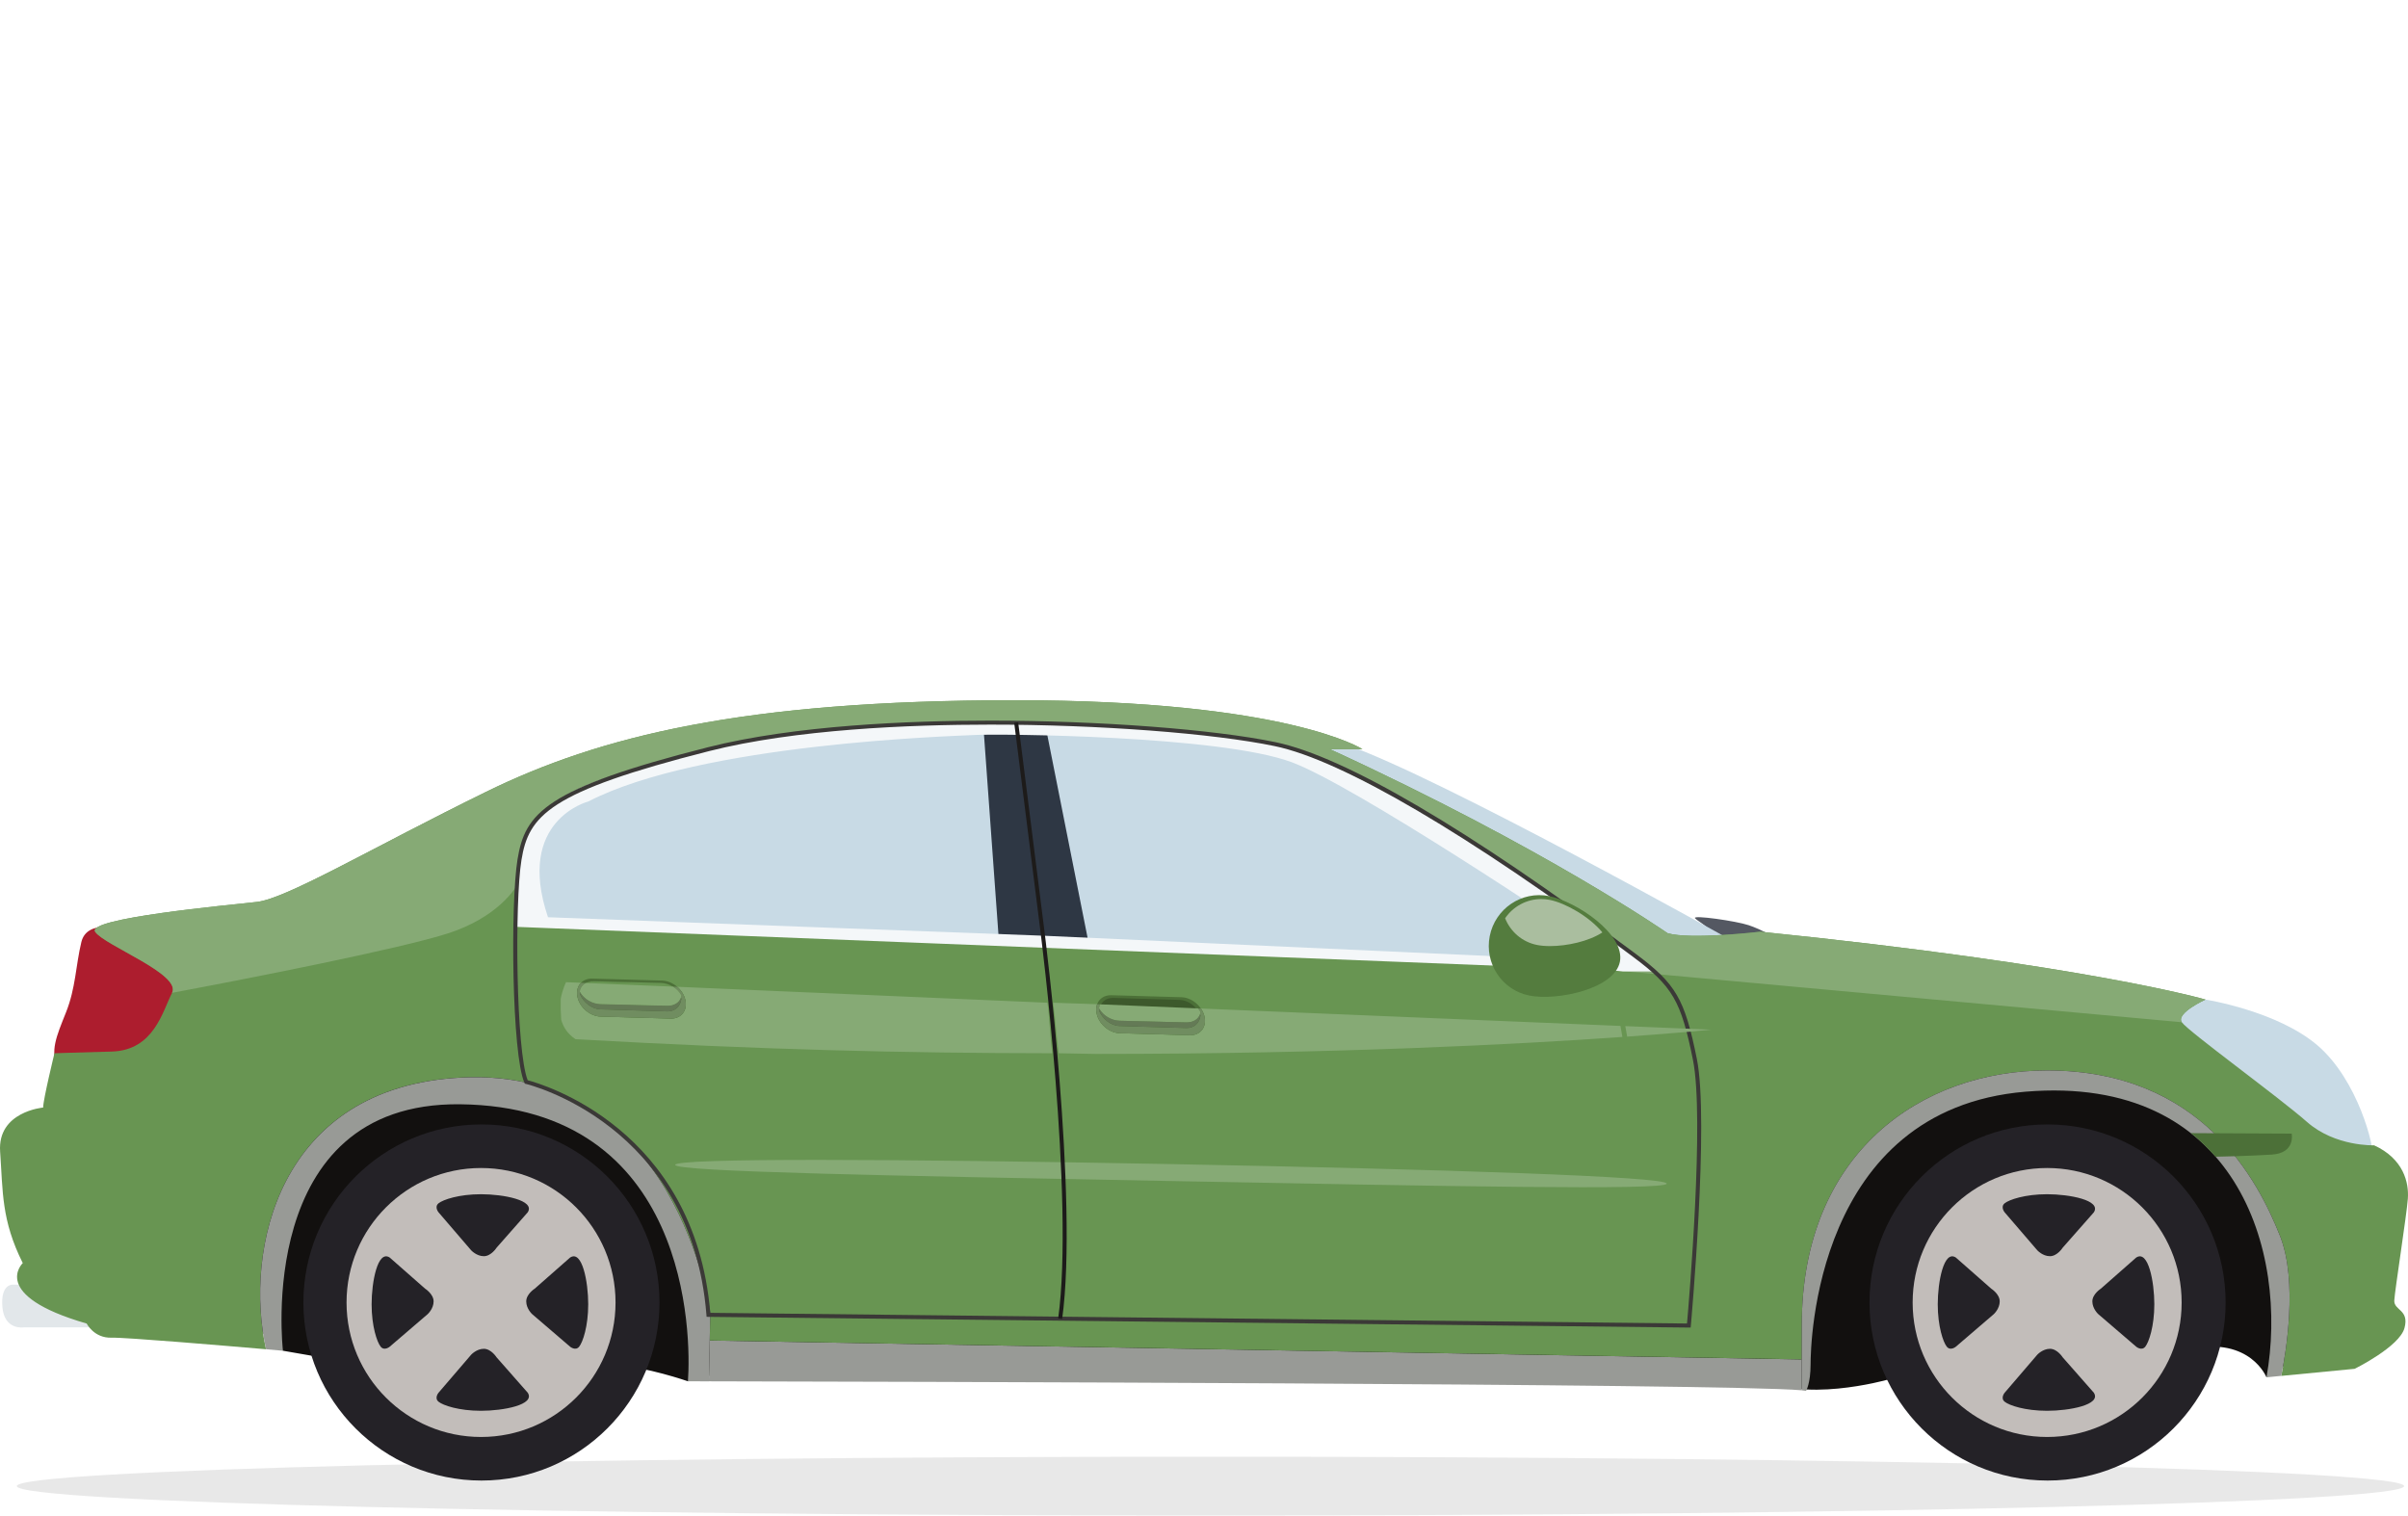 <svg width="170" height="107" viewBox="0 0 170 107" fill="none" xmlns="http://www.w3.org/2000/svg">
<path d="M169.723 104.922C169.723 106.07 131.995 107 85.455 107C38.915 107 1.187 106.07 1.187 104.922C1.187 103.776 38.915 102.846 85.455 102.846C131.995 102.846 169.723 103.776 169.723 104.922Z" fill="#E8E8E8"/>
<path d="M165.504 93.728L160.008 97.241C160.008 97.241 158.885 94.374 154.666 95.229C150.447 96.079 133.227 97.416 133.227 97.416C133.227 97.416 127.024 99.157 124.155 97.141C121.288 95.125 57.71 95.217 57.71 95.217L48.565 97.52C48.565 97.52 45.571 96.478 43.455 96.398C41.337 96.319 23.173 95.919 23.173 95.919L19.975 95.364L12.417 88.69L27.595 68.015L138.989 72.059L161.639 78.462L165.504 93.728Z" fill="#12100F"/>
<path d="M7.392 90.697H0.887C0.887 90.697 0.026 90.65 0.17 92.292C0.316 93.933 1.667 93.714 1.667 93.714H7.957L7.392 90.697Z" fill="#E2E7EA"/>
<path d="M152.672 70.96L155.703 70.571C155.703 70.571 160.77 71.366 163.623 73.815C166.474 76.265 167.673 81.056 167.501 81.74C167.329 82.424 158.089 78.778 157.862 78.464C157.633 78.15 152.672 70.96 152.672 70.96Z" fill="#C8DAE5"/>
<path d="M125.569 66.303C125.569 66.303 124.339 65.613 123.453 65.32C122.568 65.023 119.467 64.581 119.664 64.826C119.861 65.075 121.091 65.613 120.846 66.303C120.6 66.993 125.569 66.303 125.569 66.303Z" fill="#545862"/>
<path d="M122.175 66.353C122.175 66.353 101.84 54.95 94.95 52.538L92.304 52.673L107.608 61.089L117.204 67.436L122.175 66.353Z" fill="#C8DAE5"/>
<path d="M8.595 65.601C8.595 65.601 6.142 64.859 5.743 66.511C5.345 68.168 5.345 69.764 4.66 71.473C3.976 73.186 3.519 74.213 4.09 75.409C4.66 76.608 14.128 74.269 14.128 74.269C14.128 74.269 14.185 65.713 8.595 65.601Z" fill="#AD1D2E"/>
<path d="M127.184 98.155C121.833 97.677 60.408 97.543 50.046 97.523L50.105 94.641L127.197 95.977C127.194 96.819 127.191 97.543 127.184 98.155Z" fill="#989A96"/>
<path d="M3.045 78.195C3.045 77.637 3.844 74.361 3.844 74.361C3.844 74.361 4.881 74.323 7.875 74.241C10.87 74.163 11.469 71.408 12.148 70.094C12.827 68.776 7.356 66.744 6.717 65.783C6.079 64.826 16.021 63.915 18.137 63.677C20.255 63.438 26.323 59.821 34.31 55.908C42.295 51.995 52.397 49.437 71.643 49.437C90.89 49.437 96.183 52.89 96.183 52.89H93.884C109.097 59.879 117.725 65.882 117.725 65.882C119.321 66.362 124.274 65.779 124.274 65.779C147.395 68.136 155.703 70.571 155.703 70.571C155.703 70.571 153.593 71.535 154.032 72.172C154.472 72.812 160.873 77.452 162.869 79.21C164.865 80.967 167.606 80.86 167.606 80.86C169.694 81.813 170.071 83.505 169.99 84.621C169.911 85.738 169.072 91.093 169.032 91.811C168.993 92.53 170.111 92.447 169.75 93.766C169.391 95.084 166.236 96.64 166.236 96.64L161.053 97.141C161.366 95.601 162.252 90.477 160.956 87.233C159.415 83.385 155.472 75.576 144.525 75.576C135.673 75.576 127.202 81.365 127.202 93.556C127.202 94.459 127.2 95.26 127.197 95.975L50.105 94.64L50.143 92.69C50.143 92.69 47.782 75.321 32.605 76.073C19.575 76.721 17.236 88.341 18.782 95.26C15.929 95.014 8.86 94.414 7.875 94.443C6.638 94.484 6.119 93.445 6.119 93.445C-0.789 91.45 1.607 89.175 1.607 89.175C0.09 86.141 0.209 84.145 0.009 81.308C-0.19 78.475 3.045 78.195 3.045 78.195Z" fill="#689552"/>
<path d="M6.717 65.783C7.356 66.744 12.827 68.776 12.148 70.094C17.273 69.143 28.355 66.968 31.681 65.881C35.007 64.795 36.469 62.807 36.784 61.948L116.723 68.752L154.032 72.172C153.593 71.535 155.703 70.57 155.703 70.57C155.703 70.57 147.395 68.136 124.274 65.779C124.274 65.779 119.321 66.362 117.725 65.881C117.725 65.881 109.097 59.878 93.884 52.89H96.183C96.183 52.89 90.89 49.437 71.643 49.437C52.397 49.437 42.295 51.995 34.31 55.908C26.323 59.821 20.255 63.438 18.137 63.676C16.021 63.915 6.079 64.826 6.717 65.783Z" fill="#86AA75"/>
<path d="M32.606 76.076C47.783 75.322 50.143 92.69 50.143 92.69L50.047 97.525C49.089 97.521 48.566 97.521 48.566 97.521C48.804 94.288 48.685 78.14 32.474 77.963C17.9 77.805 19.976 95.366 19.976 95.366C19.976 95.366 19.517 95.326 18.783 95.259C17.237 88.344 19.576 76.723 32.606 76.076Z" fill="#989A96"/>
<path d="M144.524 75.575C155.472 75.575 159.415 83.384 160.956 87.235C162.252 90.474 161.366 95.6 161.053 97.138L160.008 97.241C161.606 88.375 157.892 75.836 142.998 77.075C128.104 78.314 127.824 94.964 127.824 96.322C127.824 97.679 127.505 98.196 127.505 98.196C127.446 98.184 127.336 98.168 127.184 98.156C127.195 97.02 127.201 95.521 127.201 93.556C127.201 81.364 135.673 75.575 144.524 75.575Z" fill="#989A96"/>
<path d="M115.058 68.016C115.058 68.016 95.201 54.308 92.304 53.807C92.304 53.807 79.213 50.149 68.54 51.166C57.868 52.179 38.143 53.799 37.578 59.989C37.012 66.178 37.932 65.046 37.932 65.046L115.058 68.016Z" fill="#C8DAE5"/>
<path d="M73.915 51.78L76.885 66.731L70.521 66.424L69.461 51.78H73.915Z" fill="#2E3744"/>
<path d="M131.983 91.958C131.983 98.9 137.611 104.529 144.553 104.529C151.496 104.529 157.124 98.9 157.124 91.958C157.124 85.016 151.496 79.387 144.553 79.387C137.611 79.387 131.983 85.016 131.983 91.958Z" fill="#242227"/>
<path d="M154.02 91.96C154.02 97.202 149.769 101.453 144.523 101.453C139.28 101.453 135.029 97.202 135.029 91.96C135.029 86.714 139.28 82.463 144.523 82.463C149.769 82.463 154.02 86.714 154.02 91.96Z" fill="#C2BDBA"/>
<path d="M147.819 85.595L145.621 88.09C145.621 88.09 145.243 88.689 144.722 88.689C144.203 88.689 143.825 88.269 143.825 88.269L141.526 85.595C141.526 85.595 141.206 85.214 141.526 84.953C141.845 84.696 142.967 84.314 144.523 84.314C146.082 84.314 148.379 84.735 147.819 85.595Z" fill="#242227"/>
<path d="M147.819 98.326L145.622 95.829C145.622 95.829 145.243 95.228 144.723 95.228C144.204 95.228 143.824 95.649 143.824 95.649L141.527 98.326C141.527 98.326 141.206 98.705 141.527 98.965C141.847 99.225 142.968 99.604 144.525 99.604C146.081 99.604 148.379 99.183 147.819 98.326Z" fill="#242227"/>
<path d="M138.08 88.785L140.577 90.982C140.577 90.982 141.176 91.361 141.176 91.88C141.176 92.402 140.757 92.781 140.757 92.781L138.08 95.079C138.08 95.079 137.701 95.396 137.44 95.079C137.181 94.757 136.801 93.636 136.801 92.081C136.801 90.522 137.221 88.224 138.08 88.785Z" fill="#242227"/>
<path d="M150.812 88.785L148.315 90.982C148.315 90.982 147.716 91.361 147.716 91.88C147.716 92.402 148.135 92.781 148.135 92.781L150.812 95.079C150.812 95.079 151.191 95.396 151.452 95.079C151.711 94.757 152.091 93.636 152.091 92.077C152.091 90.522 151.672 88.224 150.812 88.785Z" fill="#242227"/>
<path d="M21.419 91.958C21.419 98.9 27.047 104.529 33.989 104.529C40.931 104.529 46.559 98.9 46.559 91.958C46.559 85.016 40.931 79.387 33.989 79.387C27.047 79.387 21.419 85.016 21.419 91.958Z" fill="#242227"/>
<path d="M43.456 91.96C43.456 97.202 39.203 101.453 33.959 101.453C28.715 101.453 24.465 97.202 24.465 91.96C24.465 86.714 28.715 82.463 33.959 82.463C39.203 82.463 43.456 86.714 43.456 91.96Z" fill="#C2BDBA"/>
<path d="M37.254 85.595L35.057 88.09C35.057 88.09 34.678 88.689 34.158 88.689C33.639 88.689 33.259 88.269 33.259 88.269L30.962 85.595C30.962 85.595 30.642 85.214 30.962 84.953C31.281 84.696 32.403 84.314 33.96 84.314C35.517 84.314 37.815 84.735 37.254 85.595Z" fill="#242227"/>
<path d="M37.256 98.326L35.057 95.829C35.057 95.829 34.678 95.228 34.158 95.228C33.639 95.228 33.259 95.649 33.259 95.649L30.962 98.326C30.962 98.326 30.641 98.705 30.962 98.965C31.281 99.225 32.403 99.604 33.96 99.604C35.518 99.604 37.815 99.183 37.256 98.326Z" fill="#242227"/>
<path d="M27.514 88.785L30.012 90.982C30.012 90.982 30.612 91.361 30.612 91.88C30.612 92.402 30.192 92.781 30.192 92.781L27.514 95.079C27.514 95.079 27.135 95.396 26.876 95.079C26.617 94.757 26.235 93.636 26.235 92.081C26.235 90.522 26.657 88.224 27.514 88.785Z" fill="#242227"/>
<path d="M40.248 88.785L37.749 90.982C37.749 90.982 37.151 91.361 37.151 91.88C37.151 92.402 37.57 92.781 37.57 92.781L40.248 95.079C40.248 95.079 40.628 95.396 40.887 95.079C41.147 94.757 41.527 93.636 41.527 92.077C41.527 90.522 41.108 88.224 40.248 88.785Z" fill="#242227"/>
<path d="M38.687 64.758L73.636 66.062L114.149 67.906C110.237 65.181 95.573 55.45 91.207 53.818C86.115 51.92 70.569 51.806 68.89 51.888C67.212 51.974 49.484 52.478 41.527 56.589C41.527 56.589 36.372 57.909 38.687 64.758ZM44.644 54.404C44.644 54.404 54.979 50.584 71.603 51.035C71.603 51.035 85.575 50.941 92.194 53.24C92.194 53.24 102.426 57.085 116.826 68.583H115.201H114.564L113.798 68.505L36.387 65.435C36.42 64.717 36.282 63.373 36.495 61.799C36.931 58.557 38.065 56.015 44.644 54.404Z" fill="#F4F7F9"/>
<path d="M69.919 51.159C77.573 51.159 85.644 51.77 90.004 52.679C94.775 53.675 103.702 58.915 115.139 67.442L115.286 67.552C118.083 69.638 118.677 70.654 119.517 74.82C120.347 78.926 119.227 91.992 119.1 93.442L50.144 92.688C49.043 79.655 38.243 76.525 37.254 76.267C36.428 74.21 36.328 63.709 36.813 60.722C37.323 57.58 38.729 55.904 50.048 53.032C56.153 51.483 64.225 51.159 69.919 51.159ZM119.357 93.729L119.37 93.598C119.382 93.454 120.677 79.131 119.795 74.763C118.936 70.51 118.327 69.466 115.454 67.323L115.309 67.216C103.672 58.542 94.942 53.421 90.062 52.401C85.685 51.491 77.59 50.877 69.919 50.877C64.209 50.877 56.112 51.204 49.979 52.757C38.497 55.67 37.064 57.407 36.535 60.677C36.028 63.799 36.135 74.46 37.023 76.443L37.051 76.508L37.121 76.525C37.237 76.549 48.803 79.348 49.874 92.84L49.883 92.971L119.357 93.729Z" fill="#3B3937"/>
<path d="M154.666 80.001L161.787 80.036C161.787 80.036 162.08 81.412 160.378 81.517C158.68 81.623 156.417 81.666 156.417 81.666C156.417 81.666 155.382 80.518 154.666 80.001Z" fill="#4C7038"/>
<path d="M47.669 82.241C47.66 82.733 63.329 83.014 82.658 83.382C101.987 83.749 117.656 84.058 117.665 83.565C117.674 83.073 101.951 82.553 82.621 82.186C63.292 81.819 47.679 81.748 47.669 82.241Z" fill="#86AA75"/>
<path d="M74.987 93.118C76.151 84.659 73.752 65.856 73.727 65.663L71.881 50.998L71.602 51.035L73.447 65.7C73.472 65.889 75.865 84.659 74.706 93.081L74.987 93.118Z" fill="#1D1B1A"/>
<path d="M77.359 74.409C77.215 74.409 74.89 74.361 74.744 74.361C74.57 73.011 74.499 71.786 74.352 70.794L77.456 70.899C77.383 71.093 77.368 71.321 77.422 71.567C77.585 72.307 78.316 72.926 79.055 72.947L83.993 73.087C84.005 73.087 84.018 73.087 84.031 73.087C84.749 73.087 85.197 72.511 85.037 71.785C84.991 71.578 84.903 71.38 84.779 71.203L114.401 72.432C114.45 72.681 114.495 72.94 114.538 73.211C107.393 73.716 94.45 74.409 77.359 74.409ZM74.286 74.361C63.726 74.349 53.917 74.118 40.631 73.369C40.056 72.986 39.754 72.494 39.618 71.984C39.588 71.559 39.574 71.073 39.586 70.519C39.71 69.843 39.96 69.343 39.96 69.343L41.017 69.386C40.783 69.625 40.681 69.984 40.77 70.394C40.933 71.133 41.666 71.75 42.405 71.772L47.342 71.913C47.355 71.913 47.367 71.913 47.382 71.913C48.099 71.913 48.547 71.337 48.387 70.609C48.307 70.248 48.092 69.916 47.806 69.668L73.944 70.794C74.093 71.785 74.109 73.002 74.286 74.361ZM114.874 73.187C114.833 72.931 114.79 72.684 114.742 72.445L120.81 72.698C120.81 72.698 118.738 72.912 114.874 73.187Z" fill="#86AA75"/>
<path d="M114.362 67.9C113.979 69.84 109.901 70.669 107.974 70.289C106.045 69.909 104.791 68.029 105.173 66.089C105.556 64.149 107.429 62.885 109.357 63.265C111.286 63.644 114.744 65.96 114.362 67.9Z" fill="#547C3E"/>
<path d="M109.425 66.795C109.089 66.795 108.781 66.77 108.518 66.717C107.456 66.508 106.635 65.771 106.258 64.831C106.826 63.995 107.777 63.475 108.808 63.475C109.004 63.475 109.203 63.492 109.403 63.532C110.515 63.752 112.21 64.714 113.125 65.83C112.153 66.467 110.621 66.795 109.425 66.795Z" fill="#AABE9F"/>
<path d="M85.037 71.785C85.2 72.524 84.732 73.108 83.993 73.087L79.055 72.946C78.316 72.926 77.585 72.307 77.422 71.566C77.259 70.826 77.726 70.243 78.466 70.264L83.402 70.405C84.143 70.425 84.874 71.044 85.037 71.785Z" fill="#4C7038"/>
<path d="M83.295 70.595L78.596 70.454C78.034 70.437 77.642 70.813 77.585 71.347C77.838 71.954 78.438 72.419 79.044 72.438L83.743 72.579C84.306 72.597 84.697 72.22 84.754 71.687C84.501 71.081 83.902 70.614 83.295 70.595Z" fill="#3D592C"/>
<path d="M48.386 70.609C48.549 71.35 48.081 71.934 47.342 71.913L42.404 71.772C41.665 71.75 40.933 71.133 40.77 70.394C40.607 69.653 41.075 69.069 41.814 69.09L46.752 69.231C47.492 69.253 48.223 69.87 48.386 70.609Z" fill="#4C7038"/>
<path d="M46.644 69.422L41.946 69.28C41.382 69.263 40.991 69.639 40.934 70.172C41.188 70.778 41.787 71.245 42.393 71.264L47.092 71.405C47.655 71.423 48.046 71.046 48.103 70.513C47.85 69.906 47.25 69.44 46.644 69.422Z" fill="#3D592C"/>
<path d="M46.644 69.394L41.946 69.278C41.382 69.266 40.991 69.571 40.934 70.004C41.188 70.498 41.787 70.878 42.393 70.892L47.092 71.008C47.655 71.022 48.046 70.717 48.103 70.281C47.85 69.789 47.25 69.409 46.644 69.394Z" fill="#689552"/>
<path d="M84.031 73.087C84.018 73.087 84.005 73.087 83.993 73.087L79.055 72.946C78.316 72.926 77.585 72.307 77.422 71.566C77.368 71.321 77.383 71.093 77.455 70.899L77.674 70.908C77.628 70.99 77.598 71.081 77.585 71.179C77.591 71.191 77.599 71.206 77.606 71.218C77.598 71.259 77.59 71.302 77.585 71.346C77.838 71.954 78.438 72.419 79.044 72.438L83.743 72.579C83.755 72.581 83.766 72.581 83.779 72.581C84.323 72.581 84.698 72.209 84.754 71.687C84.743 71.66 84.732 71.634 84.719 71.608C84.735 71.56 84.748 71.509 84.754 71.456C84.706 71.364 84.648 71.277 84.578 71.195L84.779 71.202C84.903 71.38 84.991 71.578 85.037 71.785C85.197 72.511 84.749 73.087 84.031 73.087Z" fill="#708D60"/>
<path d="M83.779 72.581C83.766 72.581 83.755 72.581 83.743 72.579L79.044 72.438C78.438 72.419 77.838 71.954 77.585 71.346C77.59 71.302 77.598 71.259 77.606 71.218C77.87 71.691 78.454 72.052 79.044 72.066L83.743 72.182C83.755 72.182 83.766 72.182 83.779 72.182C84.255 72.182 84.602 71.951 84.719 71.607C84.731 71.634 84.743 71.66 84.754 71.686C84.698 72.209 84.323 72.581 83.779 72.581Z" fill="#647A56"/>
<path d="M83.779 72.182C83.766 72.182 83.755 72.182 83.743 72.182L79.044 72.066C78.454 72.052 77.87 71.691 77.606 71.218C77.599 71.206 77.591 71.191 77.585 71.179C77.598 71.081 77.628 70.99 77.674 70.908L84.578 71.194C84.648 71.277 84.706 71.364 84.754 71.456C84.747 71.509 84.735 71.56 84.719 71.608C84.602 71.951 84.255 72.182 83.779 72.182Z" fill="#86AA75"/>
<path d="M47.382 71.913C47.367 71.913 47.355 71.913 47.342 71.913L42.404 71.772C41.666 71.75 40.933 71.133 40.77 70.394C40.681 69.984 40.782 69.625 41.017 69.386L41.368 69.402C41.124 69.528 40.969 69.743 40.934 70.005C40.941 70.019 40.947 70.031 40.955 70.044C40.946 70.085 40.939 70.128 40.934 70.172C41.188 70.778 41.787 71.245 42.394 71.264L47.092 71.405C47.103 71.407 47.116 71.407 47.128 71.407C47.671 71.407 48.048 71.035 48.103 70.513C48.092 70.486 48.079 70.46 48.068 70.433C48.084 70.386 48.097 70.335 48.103 70.281C47.975 70.033 47.76 69.815 47.5 69.656L47.806 69.668C48.092 69.916 48.307 70.248 48.386 70.609C48.546 71.337 48.098 71.913 47.382 71.913Z" fill="#708D60"/>
<path d="M47.128 71.407C47.115 71.407 47.103 71.407 47.092 71.405L42.393 71.264C41.787 71.245 41.188 70.778 40.934 70.172C40.939 70.128 40.945 70.085 40.955 70.044C41.219 70.519 41.803 70.878 42.393 70.892L47.092 71.008C47.103 71.008 47.115 71.008 47.128 71.008C47.605 71.008 47.951 70.777 48.068 70.433C48.079 70.46 48.092 70.486 48.103 70.513C48.048 71.035 47.671 71.407 47.128 71.407Z" fill="#647A56"/>
<path d="M47.128 71.008C47.115 71.008 47.103 71.008 47.092 71.008L42.393 70.892C41.803 70.878 41.219 70.519 40.955 70.044C40.947 70.032 40.941 70.019 40.934 70.005C40.969 69.744 41.124 69.528 41.368 69.402L47.5 69.657C47.76 69.815 47.975 70.033 48.103 70.282C48.097 70.335 48.084 70.386 48.068 70.434C47.951 70.777 47.605 71.008 47.128 71.008Z" fill="#86AA75"/>
</svg>
